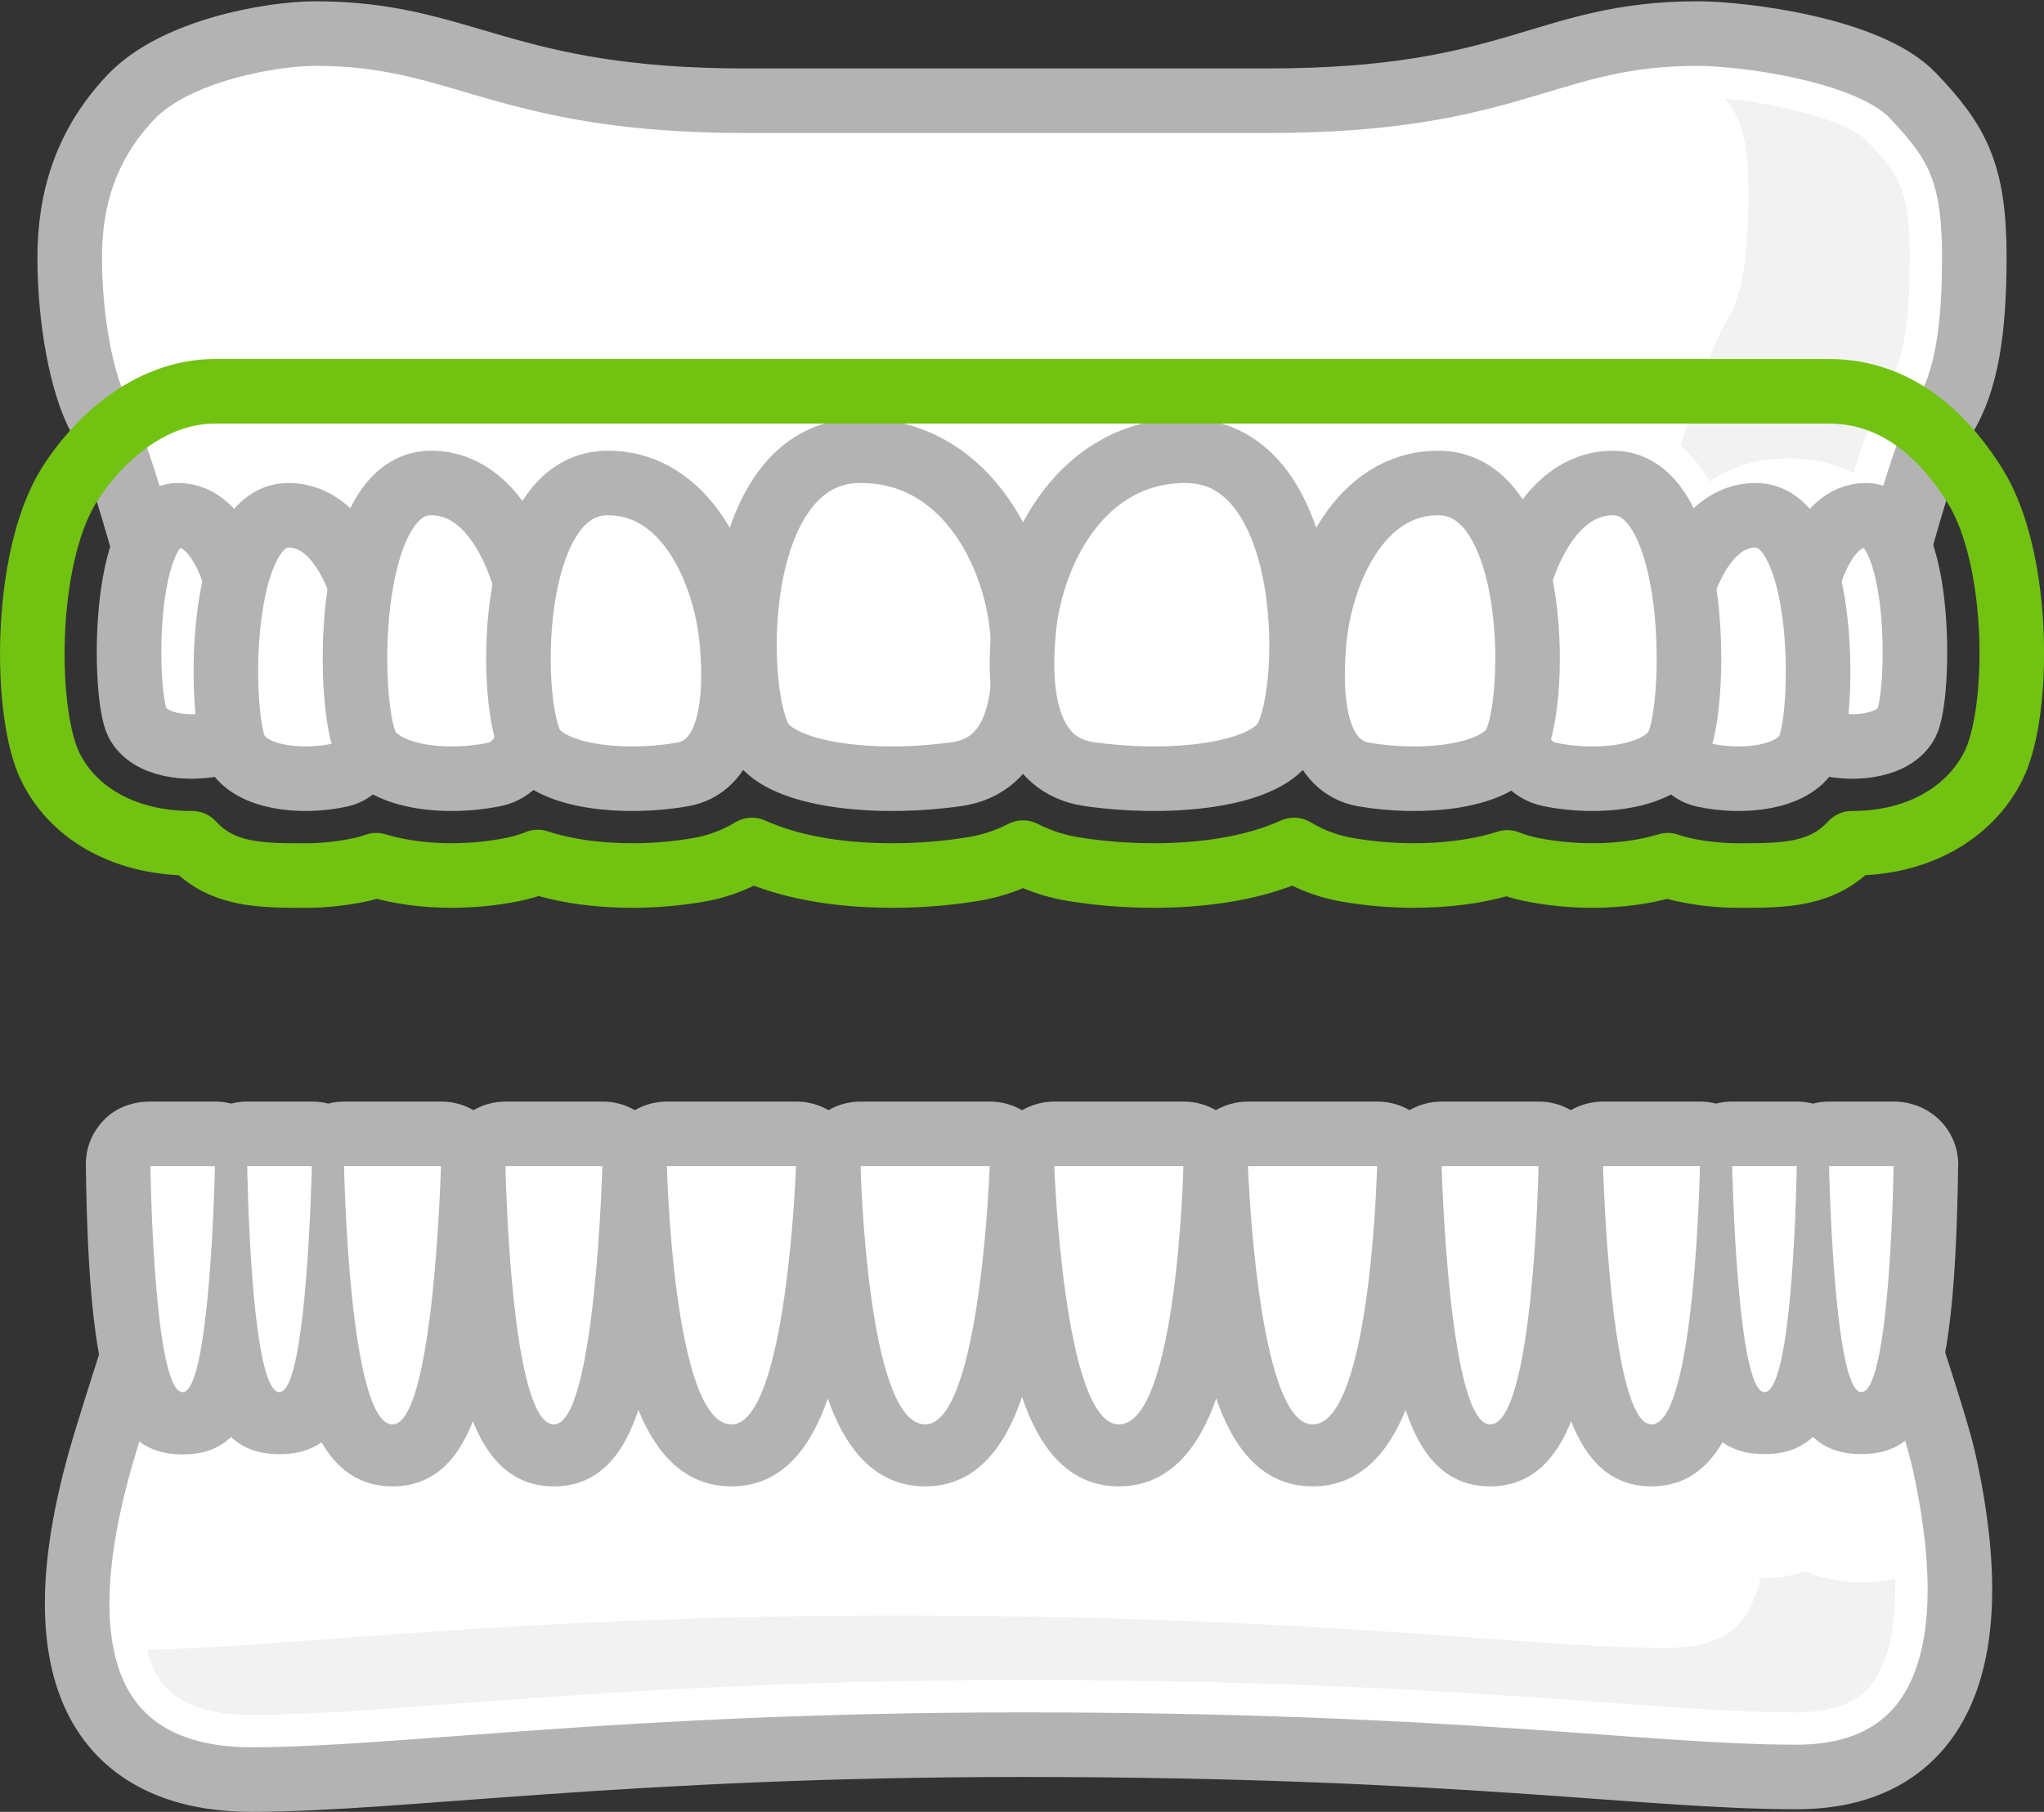 <?xml version="1.0" encoding="iso-8859-1"?>
<!-- Generator: Adobe Illustrator 19.2.0, SVG Export Plug-In . SVG Version: 6.00 Build 0)  -->
<svg version="1.1" xmlns="http://www.w3.org/2000/svg" xmlns:xlink="http://www.w3.org/1999/xlink" x="0px" y="0px"
	 viewBox="0 0 63.318 56.12" style="enable-background:new 0 0 63.318 56.12;" xml:space="preserve">
<rect x="0" y="0" width="63.318" height="56.12" fill="#333333" stroke="none"/>
<g id="_x36_4">
	<g>
		<path style="fill:#FFFFFF;stroke:#B3B3B3;stroke-width:2;stroke-linecap:round;stroke-linejoin:round;stroke-miterlimit:10;" d="
			M58.304,39.2c0,0,1.611,4.7,1.903,6c1.535,6.84-0.548,9.84-4.548,9.84c-4.758,0-10.5-1-24-1c-12.333,0-19.288,1.08-23.887,1.08
			c-3.363,0-6.946-1.83-4.661-9.93c0.363-1.285,1.903-6.026,1.903-6.026L58.304,39.2z"/>
		<path style="fill:#F2F2F2;" d="M57.659,49.009c-0.654,0-1.224-0.128-1.73-0.332c-0.42,0.129-0.881,0.207-1.393,0.207
			c-0.151,0.633-0.371,1.047-0.567,1.291c-0.171,0.214-0.692,0.865-2.311,0.865c-1.7,0-3.567-0.136-5.932-0.308
			c-4.02-0.292-9.524-0.692-18.068-0.692c-7.731,0-13.449,0.427-17.624,0.737c-2.188,0.163-3.967,0.291-5.483,0.327
			c0.103,0.398,0.253,0.736,0.455,1.003c0.509,0.672,1.439,1.013,2.766,1.013c1.669,0,3.696-0.151,6.263-0.343
			c4.175-0.311,9.893-0.737,17.624-0.737c8.544,0,14.049,0.4,18.068,0.692c2.364,0.172,4.231,0.308,5.932,0.308
			c1.618,0,2.14-0.651,2.311-0.865c0.351-0.438,0.793-1.381,0.736-3.278C58.38,48.968,58.033,49.009,57.659,49.009z"/>
		<path style="fill:#FFFFFF;stroke:#B3B3B3;stroke-width:2;stroke-linecap:round;stroke-linejoin:round;stroke-miterlimit:10;" d="
			M58.304,18.96c0,0,1.19-4.875,1.903-6s0.952-2.75,0.952-5c0-2.625-0.535-3.563-1.903-5c-1.368-1.438-5.293-1.92-6.661-1.92
			c-4.758,0-5.63,2.08-13.323,2.08c-2.082,0-7.613,0-7.613,0s-6.483,0-8.565,0c-7.534,0-8.723-2.08-13.323-2.08
			C8.404,1.04,5.43,1.563,4.062,3C2.694,4.438,2.159,6.105,2.159,7.98s0.357,3.927,0.952,4.99c0.652,1.165,1.903,6.026,1.903,6.026
			L58.304,18.96z"/>
		<path style="fill:#F2F2F2;" d="M52.068,13.809c0.368,0.314,0.649,0.699,0.883,1.11c0.651-0.443,1.463-0.723,2.459-0.723
			c0.776,0,1.439,0.172,2.006,0.453c0.357-1.138,0.747-2.197,1.104-2.759c0.438-0.689,0.641-1.938,0.641-3.93
			c0-2.101-0.325-2.542-1.352-3.621c-0.58-0.609-2.775-1.133-4.367-1.288c0.532,0.683,0.719,1.323,0.719,2.909
			c0,1.991-0.203,3.24-0.641,3.93C53.041,10.642,52.505,12.277,52.068,13.809z"/>
		<g>
			<path style="fill:#FFFFFF;stroke:#B3B3B3;stroke-width:2;stroke-linecap:round;stroke-linejoin:round;stroke-miterlimit:10;" d="
				M5.519,15.96c1.347,0,2.008,2.165,2.114,3.85s-0.089,3.022-0.845,3.208c-0.978,0.241-2.178,0.072-2.536-0.642
				C3.828,21.534,3.748,15.96,5.519,15.96z"/>
			<path style="fill:#FFFFFF;stroke:#B3B3B3;stroke-width:2;stroke-linecap:round;stroke-linejoin:round;stroke-miterlimit:10;" d="
				M8.934,15.96c1.715,0,2.556,2.468,2.691,4.387s-0.113,3.444-1.076,3.656c-1.245,0.274-2.773,0.082-3.229-0.731
				C6.781,22.312,6.68,15.96,8.934,15.96z"/>
			<path style="fill:#FFFFFF;stroke:#B3B3B3;stroke-width:2;stroke-linecap:round;stroke-linejoin:round;stroke-miterlimit:10;" d="
				M13.349,14.96c2.083,0,3.105,2.77,3.268,4.925s-0.138,3.866-1.307,4.104c-1.512,0.308-3.368,0.092-3.922-0.821
				C10.735,22.091,10.612,14.96,13.349,14.96z"/>
			<path style="fill:#FFFFFF;stroke:#B3B3B3;stroke-width:2;stroke-linecap:round;stroke-linejoin:round;stroke-miterlimit:10;" d="
				M57.799,15.96c-1.347,0-2.008,2.165-2.114,3.85s0.089,3.022,0.845,3.208c0.978,0.241,2.178,0.072,2.536-0.642
				C59.49,21.534,59.569,15.96,57.799,15.96z"/>
			<path style="fill:#FFFFFF;stroke:#B3B3B3;stroke-width:2;stroke-linecap:round;stroke-linejoin:round;stroke-miterlimit:10;" d="
				M54.384,15.96c-1.715,0-2.556,2.468-2.691,4.387s0.113,3.444,1.076,3.656c1.245,0.274,2.773,0.082,3.229-0.731
				C56.536,22.312,56.637,15.96,54.384,15.96z"/>
			<path style="fill:#FFFFFF;stroke:#B3B3B3;stroke-width:2;stroke-linecap:round;stroke-linejoin:round;stroke-miterlimit:10;" d="
				M49.968,14.96c-2.083,0-3.105,2.77-3.268,4.925c-0.163,2.155,0.138,3.866,1.307,4.104c1.512,0.308,3.368,0.092,3.922-0.821
				C52.583,22.091,52.705,14.96,49.968,14.96z"/>
			<path style="fill:#FFFFFF;stroke:#B3B3B3;stroke-width:2;stroke-linecap:round;stroke-linejoin:round;stroke-miterlimit:10;" d="
				M18.828,14.96c2.451,0,3.653,2.77,3.845,4.925s-0.162,3.866-1.538,4.104c-1.779,0.308-3.963,0.092-4.615-0.821
				C15.751,22.091,15.607,14.96,18.828,14.96z"/>
			<path style="fill:#FFFFFF;stroke:#B3B3B3;stroke-width:2;stroke-linecap:round;stroke-linejoin:round;stroke-miterlimit:10;" d="
				M44.553,14.96c-2.451,0-3.653,2.77-3.845,4.925c-0.192,2.155,0.162,3.866,1.538,4.104c1.779,0.308,3.963,0.092,4.615-0.821
				C47.629,22.091,47.773,14.96,44.553,14.96z"/>
			<path style="fill:#FFFFFF;stroke:#B3B3B3;stroke-width:2;stroke-linecap:round;stroke-linejoin:round;stroke-miterlimit:10;" d="
				M26.659,13.96c3.187,0,4.75,3.073,5,5.462s-0.211,4.288-2,4.552c-2.313,0.341-5.153,0.102-6-0.91
				C22.659,21.869,22.471,13.96,26.659,13.96z"/>
			<path style="fill:#FFFFFF;stroke:#B3B3B3;stroke-width:2;stroke-linecap:round;stroke-linejoin:round;stroke-miterlimit:10;" d="
				M36.722,13.96c-3.188,0-4.75,3.073-5,5.462s0.211,4.288,2,4.552c2.313,0.341,5.153,0.102,6-0.91
				C40.722,21.869,40.909,13.96,36.722,13.96z"/>
		</g>
		<path style="fill:none;stroke:#72C211;stroke-width:2;stroke-linecap:round;stroke-linejoin:round;stroke-miterlimit:10;" d="
			M36.659,12.12c-2.08,0-7.92,0-10,0c-9.083,0-11.875,0-20,0c-2.125,0-3.752,1.665-4.532,2.928c-1.41,2.286-1.377,7.091-0.558,8.723
			c0.753,1.501,2.385,2.348,4.365,2.348c0.007,0,0.014,0,0.02,0c0.914,1,2.122,1,3.509,1c0.585,0,1.167-0.063,1.732-0.188
			c0.136-0.03,0.292-0.072,0.46-0.132c0.697,0.21,1.481,0.319,2.337,0.319c0.646,0,1.291-0.064,1.917-0.192
			c0.215-0.044,0.471-0.113,0.748-0.226c0.987,0.322,2.034,0.418,2.927,0.418c0.696,0,1.391-0.06,2.063-0.176
			c0.431-0.074,1.034-0.241,1.646-0.615c1.386,0.625,3.013,0.791,4.35,0.791c0.843,0,1.683-0.066,2.497-0.199
			c0.394-0.063,0.955-0.203,1.551-0.51c0.596,0.306,1.157,0.446,1.55,0.51c0.815,0.133,1.655,0.199,2.498,0.199
			c1.337,0,2.965-0.166,4.35-0.791c0.612,0.374,1.217,0.541,1.648,0.615c0.671,0.116,1.365,0.176,2.062,0.176
			c0.883,0,1.916-0.094,2.893-0.406c0.268,0.106,0.515,0.173,0.722,0.215c0.623,0.127,1.268,0.191,1.914,0.191
			c0.855,0,1.64-0.109,2.337-0.319c0.168,0.06,0.324,0.102,0.46,0.132c0.565,0.124,1.147,0.188,1.732,0.188c1.387,0,2.595,0,3.509-1
			c0.006,0,0.013,0,0.02,0c1.98,0,3.612-0.897,4.365-2.399c0.819-1.632,0.853-6.366-0.558-8.652c-0.78-1.264-2.22-2.948-4.532-2.948
			C49.533,12.12,45.825,12.12,36.659,12.12z"/>
		<g>
			<path style="fill:#FFFFFF;" d="M51.33,45.04c-0.734,0-2.33,0-2.33-8.974c0-0.009,0-0.017,0-0.025c0,0.006,0,0.011,0,0.017
				c-1,8.982-1.799,8.982-2.5,8.982c-0.734,0-2.5,0-2.5-8.974c0-0.009,0-0.017,0-0.025c0,0.008,0,0.015,0,0.022
				c0,5.956-1.15,8.977-3,8.977c-1.781,0-3-3.017-3-8.965c0-0.012,0-0.022,0-0.034c0,0.008,0,0.015,0,0.022
				c0,5.956-1.32,8.977-3.17,8.977c-1.781,0-2.876-3.017-3.085-8.965c-0.009-0.271,0.049-0.494,0.238-0.689s0.405-0.266,0.677-0.266
				h4c0.27,0,0.527,0.068,0.716,0.261c0.182,0.188,0.284,0.417,0.284,0.678c0-0.259,0.101-0.477,0.28-0.663
				c0.188-0.195,0.448-0.276,0.72-0.276h4c0.27,0,0.527,0.068,0.716,0.261c0.182,0.188,0.284,0.417,0.284,0.678
				c0-0.26,0.102-0.48,0.283-0.666c0.188-0.193,0.447-0.273,0.717-0.273h3c0.269,0,0.525,0.067,0.713,0.259
				c0.184,0.188,0.287,0.418,0.287,0.68c0-0.26,0.102-0.48,0.283-0.666c0.188-0.193,0.447-0.273,0.717-0.273h3
				c0.177,0,0.35,0.047,0.5,0.134c0.15-0.087,0.323-0.134,0.5-0.134h2c0.177,0,0.35,0.047,0.5,0.134
				c0.15-0.087,0.323-0.134,0.5-0.134h2c0.268,0,0.523,0.067,0.712,0.258c0.188,0.19,0.292,0.428,0.288,0.696
				c-0.107,7.986-1.201,7.976-2,7.976c-0.503,0-1.082-0.005-1.491-1.855c-0.416,1.85-1.019,1.847-1.509,1.847
				c-0.51,0-1.012-0.001-1.423-1.926C52.654,45.041,51.812,45.04,51.33,45.04z M28.829,45.04C26.978,45.04,26,42.02,26,36.063
				c0-0.008,0-0.015,0-0.022c0,0.012,0,0.022,0,0.034c-1,5.948-1.219,8.965-3,8.965c-1.851,0-3-3.021-3-8.977
				c0-0.008,0-0.015,0-0.022c0,0.009,0,0.017,0,0.025c-1,8.974-1.765,8.974-2.5,8.974c-0.701,0-2.5,0-2.5-8.982
				c0-0.006,0-0.011,0-0.017c0,0.009,0,0.017,0,0.025c-1,8.974-1.936,8.974-2.67,8.974c-0.482,0-1.495,0-2.078-2.925
				c-0.41,1.925-1.04,1.925-1.551,1.925c-0.491,0-1.114,0-1.53-1.85c-0.409,1.85-0.998,1.85-1.502,1.85
				c-0.799,0-1.898,0-2.005-7.986c-0.003-0.268,0.097-0.485,0.285-0.676s0.442-0.258,0.709-0.258h2c0.177,0,0.349,0.047,0.5,0.134
				c0.151-0.087,0.323-0.134,0.5-0.134h2c0.177,0,0.349,0.047,0.5,0.134c0.151-0.087,0.323-0.134,0.5-0.134h3
				c0.27,0,0.528,0.069,0.716,0.263c0.182,0.187,0.283,0.416,0.284,0.676c0-0.262,0.103-0.483,0.287-0.67
				c0.188-0.191,0.445-0.269,0.713-0.269h3c0.27,0,0.528,0.069,0.716,0.263c0.182,0.187,0.284,0.416,0.284,0.676
				c0-0.261,0.102-0.481,0.285-0.668c0.188-0.192,0.446-0.271,0.715-0.271h4c0.271,0,0.531,0.07,0.719,0.266
				c0.18,0.187,0.281,0.415,0.281,0.673c0-0.261,0.102-0.481,0.285-0.668c0.188-0.192,0.446-0.271,0.715-0.271h4
				c0.271,0,0.531,0.07,0.719,0.266s0.375,0.438,0.365,0.709C31.534,42.043,30.61,45.04,28.829,45.04z"/>
			<path style="fill:#B3B3B3;" d="M59,36.12L59,36.12 M58.659,36.12c0,0-0.094,7-1,7c-0.859,0-1-7-1-7H59 M56,36.12L56,36.12
				 M55.659,36.12c0,0-0.094,7-1,7c-0.859,0-1-7-1-7H56 M53,36.12L53,36.12 M52.659,36.12c0,0-0.141,8-1.5,8c-1.289,0-1.5-8-1.5-8
				H53 M48,36.12L48,36.12 M47.659,36.12c0,0-0.141,8-1.5,8c-1.289,0-1.5-8-1.5-8H48 M43,36.12L43,36.12 M42.659,36.12
				c0,0-0.188,8-2,8c-1.719,0-2-8-2-8H43 M37,36.12L37,36.12 M36.659,36.12c0,0-0.188,8-2,8c-1.719,0-2-8-2-8H37 M30.659,36.12
				c0,0-0.281,8-2,8c-1.813,0-2-8-2-8H31 M25,36.12L25,36.12 M24.659,36.12c0,0-0.281,8-2,8c-1.813,0-2-8-2-8H25 M19,36.12L19,36.12
				 M18.659,36.12c0,0-0.211,8-1.5,8c-1.359,0-1.5-8-1.5-8H19 M14,36.12L14,36.12 M13.659,36.12c0,0-0.211,8-1.5,8
				c-1.359,0-1.5-8-1.5-8H14 M10,36.12L10,36.12 M9.659,36.12c0,0-0.141,7-1,7c-0.906,0-1-7-1-7H10 M7,36.12L7,36.12 M6.659,36.12
				c0,0-0.141,7-1,7c-0.906,0-1-7-1-7H7 M58.664,34.12h-0.005h-2c-0.169,0-0.336,0.021-0.497,0.063
				c-0.159-0.041-0.326-0.063-0.498-0.063h-0.005h-2c-0.169,0-0.336,0.021-0.497,0.063c-0.159-0.041-0.326-0.063-0.498-0.063h-0.005
				h-3c-0.353,0-0.697,0.093-0.997,0.266c-0.293-0.169-0.634-0.266-0.997-0.266h-0.005h-3c-0.353,0-0.697,0.093-0.997,0.266
				c-0.293-0.169-0.634-0.266-0.997-0.266h-0.005h-4c-0.353,0-0.697,0.094-0.997,0.266c-0.293-0.169-0.634-0.266-0.997-0.266h-0.005
				h-4c-0.354,0-0.699,0.094-1,0.268c-0.301-0.174-0.646-0.268-1-0.268h-4c-0.353,0-0.697,0.093-0.997,0.266
				c-0.293-0.169-0.634-0.266-0.997-0.266h-0.005h-4c-0.353,0-0.697,0.093-0.997,0.266c-0.293-0.169-0.634-0.266-0.997-0.266h-0.005
				h-3c-0.353,0-0.697,0.093-0.997,0.266c-0.293-0.169-0.634-0.266-0.997-0.266h-0.005h-3c-0.169,0-0.336,0.021-0.497,0.063
				c-0.159-0.041-0.326-0.063-0.498-0.063H9.659h-2c-0.169,0-0.336,0.021-0.497,0.063c-0.159-0.041-0.326-0.063-0.498-0.063H6.659
				h-2c-0.535,0-1.048,0.174-1.424,0.555s-0.583,0.876-0.576,1.411c0.092,6.877,0.793,8.963,3,8.963c0.611,0,1.104-0.162,1.5-0.539
				c0.398,0.375,0.892,0.532,1.5,0.532c0.512,0,0.941-0.111,1.3-0.37c0.468,0.81,1.158,1.368,2.2,1.368
				c1.297,0,2.04-0.865,2.49-2.017c0.456,1.145,1.208,2.016,2.51,2.016c1.426,0,2.183-1.045,2.616-2.37
				c0.52,1.284,1.387,2.37,2.884,2.37c1.618,0,2.487-1.281,2.983-2.722c0.501,1.431,1.385,2.722,3.017,2.722
				c1.636,0,2.506-1.31,3-2.771c0.494,1.461,1.364,2.771,3,2.771c1.632,0,2.515-1.292,3.017-2.722
				c0.496,1.441,1.365,2.722,2.983,2.722c1.497,0,2.364-1.086,2.884-2.37c0.433,1.324,1.19,2.37,2.616,2.37
				c1.302,0,2.055-0.872,2.51-2.017c0.45,1.152,1.193,2.017,2.49,2.017c1.042,0,1.732-0.559,2.2-1.368
				c0.359,0.258,0.788,0.368,1.3,0.368c0.608,0,1.102-0.159,1.5-0.534c0.396,0.377,0.889,0.534,1.5,0.534
				c2.196,0,2.901-2.075,2.998-8.871c0.003-0.043,0.004-0.046,0.004-0.089C60.661,34.976,59.768,34.12,58.664,34.12L58.664,34.12z
				 M58.659,38.04h0.005H58.659L58.659,38.04z M47.659,38.04h0.005H47.659L47.659,38.04z M42.659,38.04h0.005H42.659L42.659,38.04z
				 M36.659,38.04h0.005H36.659L36.659,38.04z M30.659,38.04h0.005H30.659L30.659,38.04z M24.659,38.04h0.005H24.659L24.659,38.04z
				 M18.659,38.04h0.005H18.659L18.659,38.04z M13.659,38.04h0.005H13.659L13.659,38.04z"/>
		</g>
	</g>
</g>
<g id="Layer_1">
</g>
</svg>
